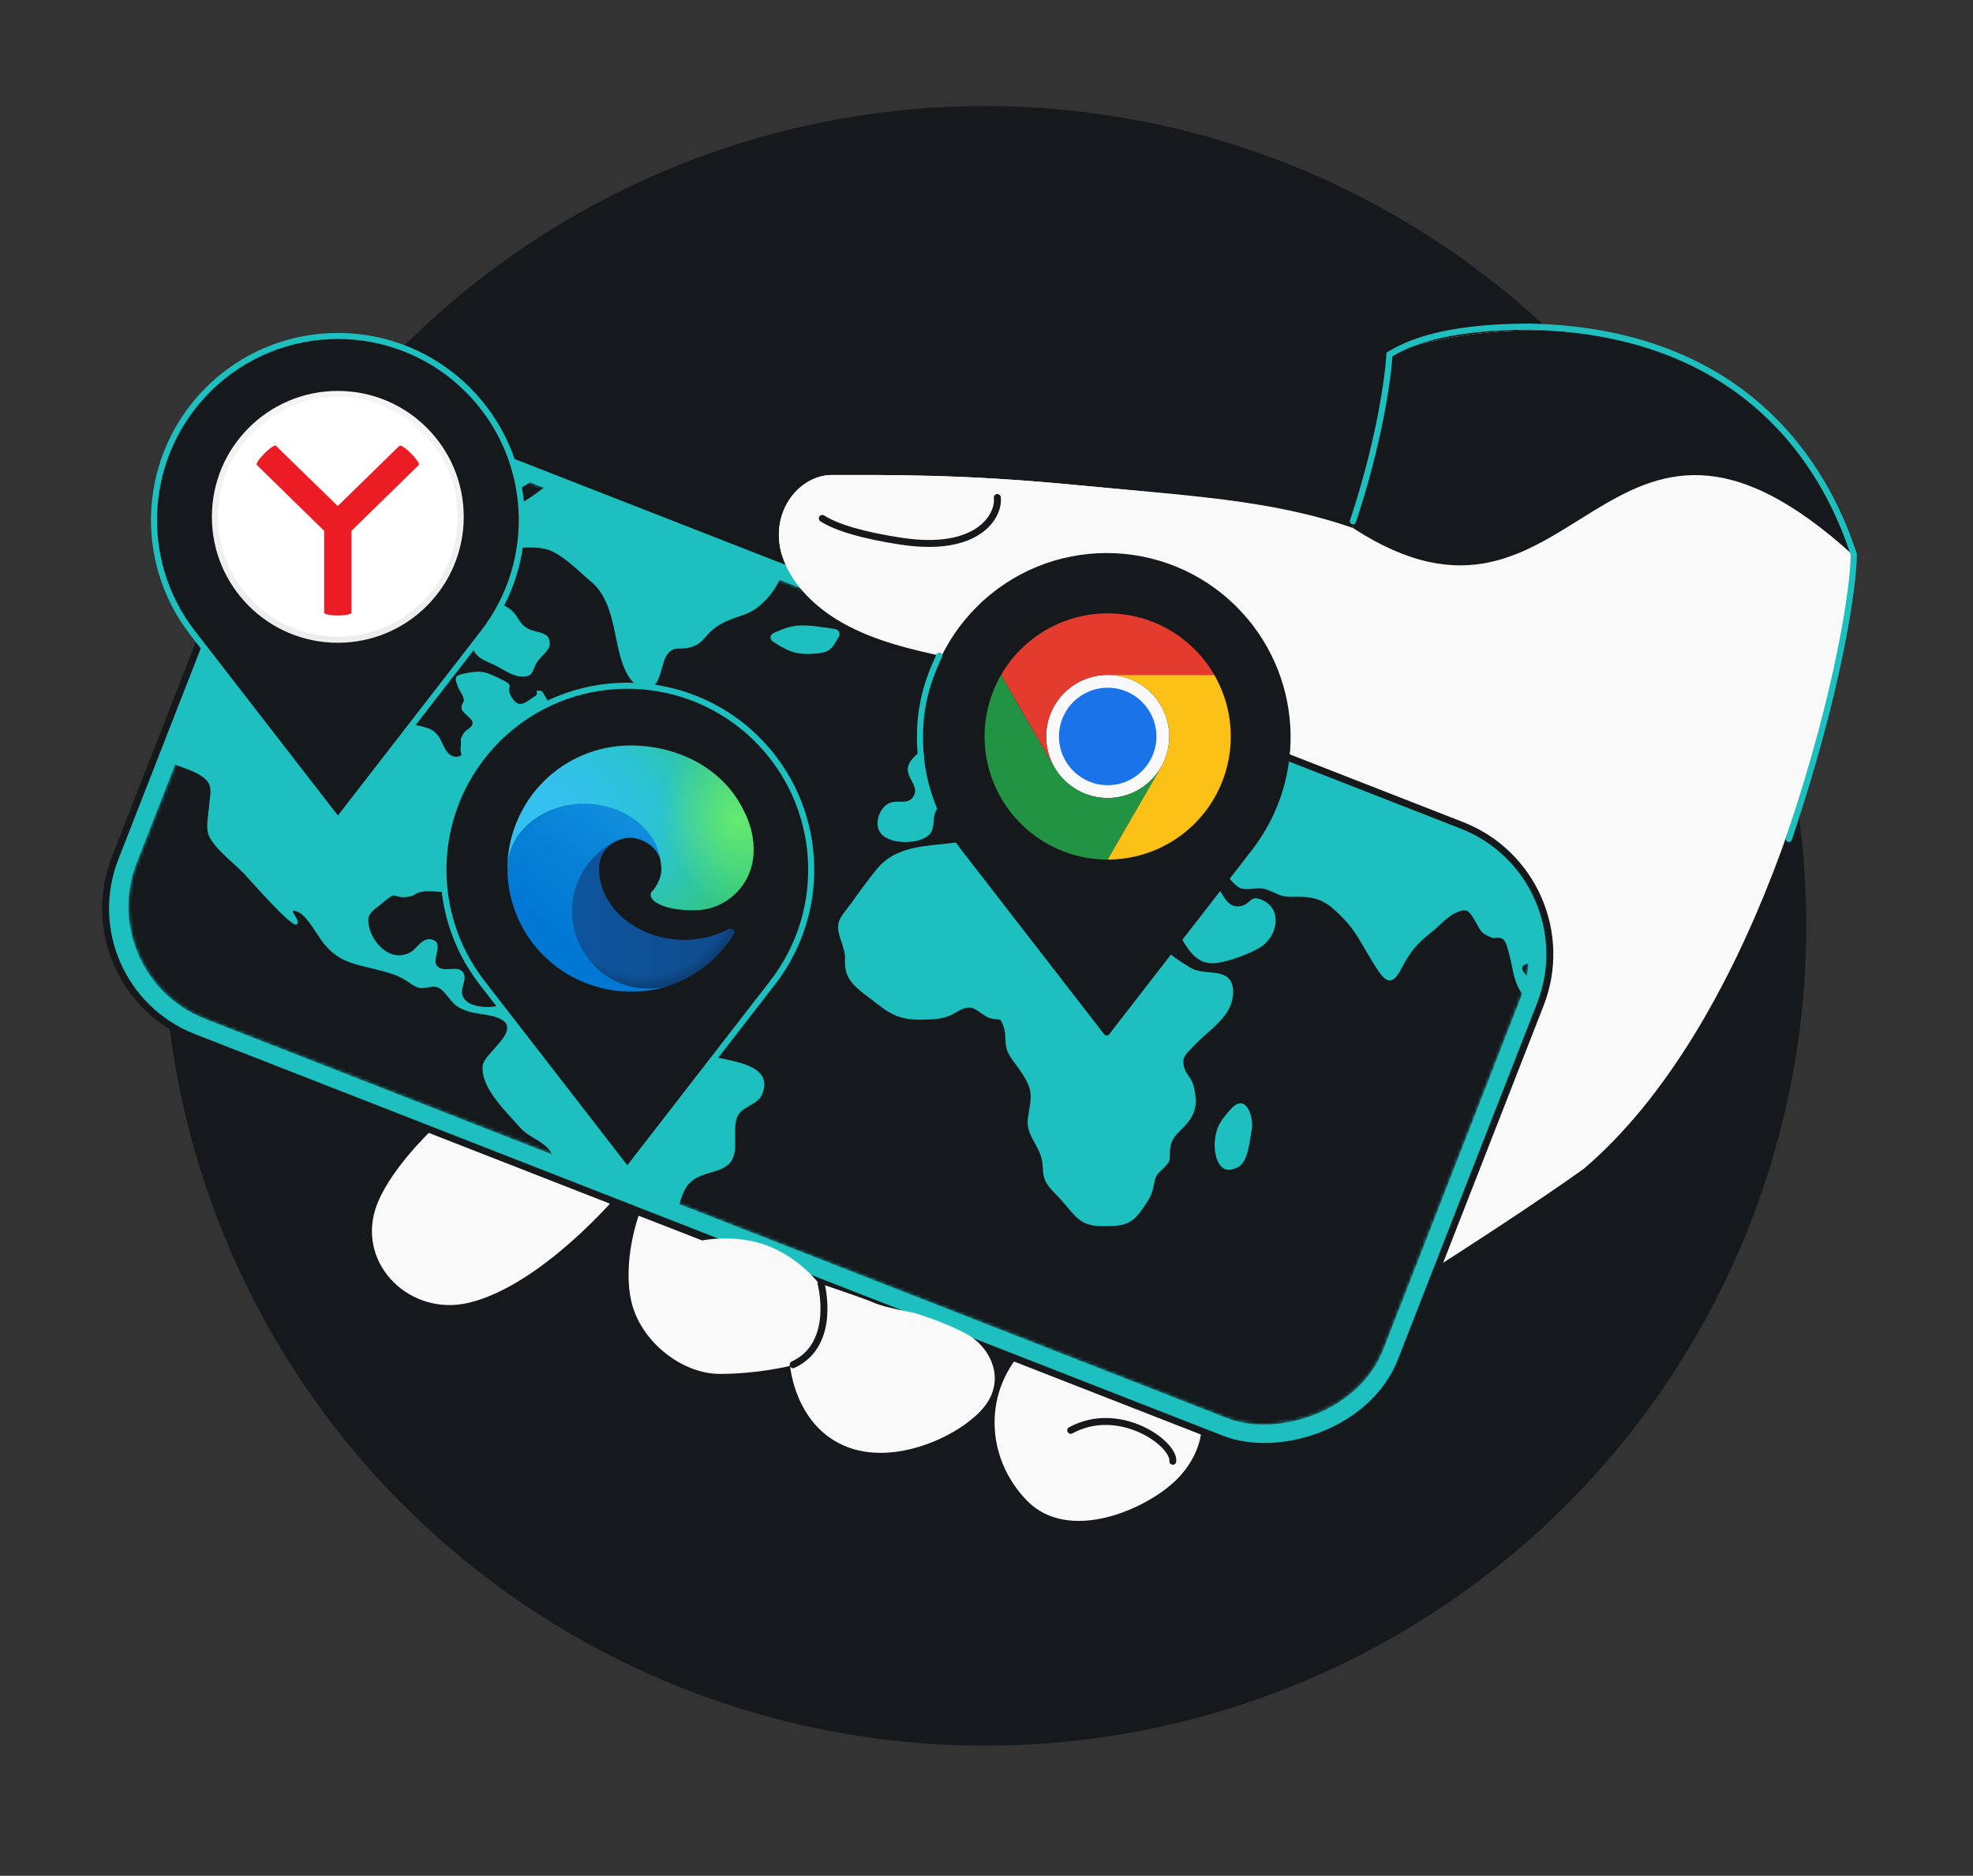 <svg width="568" height="540" viewBox="0 0 568 540" fill="none" xmlns="http://www.w3.org/2000/svg">
<rect x="0" y="0" width="568" height="540" fill="#333333" stroke="none"/>
<g clip-path="url(#clip0_1060_176)">
<ellipse cx="283.5" cy="266.538" rx="236.5" ry="236" fill="#16191C"/>
<path d="M295.383 387.823C282.934 400.38 283.607 419.577 295.617 431.964C307.627 444.35 329.905 434.586 338.591 426.068C347.277 417.551 349.052 404.888 339.869 397.244C330.686 389.6 306.545 392.025 306.545 392.025L295.387 387.819L295.383 387.823Z" fill="#F9F9F9"/>
<path d="M177.446 344.431C177.446 344.431 155.737 370.073 134.974 375.033C118.213 379.04 103.034 364.258 108.041 348.166C111.304 337.683 123.751 325.846 123.751 325.846C123.751 325.846 142.132 332.551 144.834 333.659C146.287 334.256 146.561 332.902 146.561 332.902L177.442 344.426L177.446 344.431Z" fill="#F9F9F9"/>
<path d="M308.236 411.762C322.33 404.1 338.172 415.633 337.635 420.666" stroke="#16191C" stroke-width="2" stroke-miterlimit="10" stroke-linecap="round"/>
<path d="M379.799 386C379.799 386 379.802 385.998 379.807 385.995C380.288 384.694 414.587 291.829 422.308 271.977C430.084 251.986 421.859 239.819 409.742 234.291C397.626 228.762 335.377 206.953 335.377 206.953C335.377 206.953 334.353 203.316 328.22 201.25C324.106 199.865 305.068 196.665 287.184 192.288C269.301 187.911 244.454 185.97 230.665 169.678C216.876 153.386 227.808 136.738 239.472 136.74C256.055 136.746 276.898 136.498 308.339 139.496C342.175 142.725 365.771 143.783 389.471 151.98C389.471 151.98 399.581 115.714 400.68 101.464C434.528 90.135 508.487 85.955 533.545 159.87C528.108 208.029 503.335 296.141 455.895 336.512C429.23 355.528 380.538 385.544 379.807 385.995C379.804 386.004 379.802 386.008 379.802 386.008L379.799 386Z" fill="#F9F9F9"/>
<path d="M533.539 159.87C508.481 85.955 434.521 90.135 400.674 101.464C399.575 115.713 389.465 151.98 389.465 151.98C454.297 194.234 461.345 94.038 533.539 159.87Z" fill="#16191C"/>
<path d="M360.084 431.586C306.313 463.279 246.874 459.926 223.875 454.288" stroke="#16191C" stroke-width="2" stroke-linecap="round"/>
<path d="M379.221 422.682C361.416 445.384 323.892 464.63 299.544 470.311" stroke="#16191C" stroke-width="2" stroke-linecap="round"/>
<rect x="18.648" y="284.121" width="189.689" height="397.51" rx="39.809" transform="rotate(-68.662 18.648 284.121)" fill="#1EBFBF" stroke="#16191C" stroke-width="2"/>
<mask id="mask0_1060_176" style="mask-type:alpha" maskUnits="userSpaceOnUse" x="36" y="125" width="405" height="286">
<rect x="26.716" y="280.701" width="177.929" height="385.276" rx="34.718" transform="rotate(-68.662 26.716 280.701)" fill="#4580FF"/>
</mask>
<g mask="url(#mask0_1060_176)">
<rect x="26.716" y="280.701" width="177.929" height="385.276" rx="34.718" transform="rotate(-68.662 26.716 280.701)" fill="#16191C"/>
<path d="M577.348 351.343C576.698 349.032 574.261 351.227 573.003 350.862C570.631 350.061 571.313 348.114 569.521 347.031C569.074 346.778 565.723 345.072 567.039 347.564C567.812 349.007 569.031 350.637 569.438 352.089C569.767 353.41 568.696 354.504 569.317 355.751C571.803 360.805 573.562 355.237 574.768 353.674C575.405 352.792 577.76 352.995 577.348 351.343ZM567.787 358.918C564.238 358.017 554.668 365.26 561.1 366.882C564.871 367.844 564.307 365.997 566.003 363.556C566.569 362.743 570.592 359.441 567.787 358.918ZM522.981 306.851C522.292 305.806 520.663 305.318 519.976 304.339C519.518 303.686 520.067 302.274 519.841 302.081C519.312 301.496 518.062 301.464 517.837 301.27C518.216 301.726 515.576 299.136 516.022 299.324C513.491 298.062 505.187 295.094 502.356 296.301C495.532 299.213 499.403 295.716 494.29 293.992C493.549 293.746 489.923 292.714 490.114 294.371C490.2 294.835 492.955 296.223 493.558 296.806C493.859 297.064 495.591 298.68 495.593 298.746C495.819 298.94 495.908 299.536 496.653 299.915C497.324 300.296 498.934 300.119 499.747 300.297C501.079 300.66 504.041 301.577 504.728 302.556C505.261 303.274 504.122 304.568 503.973 304.506C504.199 304.699 505.097 305.34 505.398 305.598C504.947 305.211 511.687 307.357 511.324 307.5C513.741 307.301 513.532 304.979 516.261 305.437C517.515 305.669 518.597 307.635 520.227 308.19C523.49 309.365 524.515 309.271 522.981 306.851ZM477.294 273.765C476.623 273.385 472.628 272.295 474.806 274.099C476.15 274.927 479.933 281.743 479.879 277.021C479.916 275.69 478.563 274.529 477.294 273.765ZM474.129 281.634C475.79 283.318 481.405 287.29 483.142 283.651C486.201 277.316 474.197 278.705 474.129 281.634ZM482.016 290.866C481.778 290.207 474.199 292.341 474.063 292.744C472.895 295.702 471.411 297.871 472.378 301.037C474.539 307.631 473.683 300.403 474.921 300.037C476.014 299.742 477.808 303.618 479.215 301.318C479.918 300.168 477.668 298.433 477.054 297.452C476.742 296.795 478.271 296.288 477.816 295.768C477.741 295.704 476.399 294.942 476.477 295.139C476.32 294.745 474.076 295.936 474.761 294.122C475.382 292.642 483.532 295.348 482.016 290.866ZM472.82 265.838C472.01 265.727 470.768 265.96 470.569 266.764C470.04 268.907 469.695 275.168 473.124 271.617C472.837 271.891 473.832 267.939 473.912 268.203C473.739 267.21 475.179 266.173 472.82 265.838ZM469.771 256.276C468.402 257.244 468.432 261.035 470.928 261.034C473.203 260.972 471.566 254.764 469.771 256.276ZM206.806 304.502C202.671 303.616 197.812 303.149 193.881 301.725C190.765 300.546 190.364 299.293 188.605 296.68C184.862 291.327 176.132 288.902 169.758 286.747C165.756 285.392 164.609 286.421 160.653 286.727C157.503 287.012 154.958 285.219 151.59 285.576C147.708 285.947 146.756 288.766 143.181 289.595C140.48 290.2 136.214 289.917 134.333 288.238C131.023 285.334 135.128 282.363 133.224 279.82C131.625 277.735 127.652 280.171 125.834 278.091C124.243 276.272 127.649 271.923 124.899 270.667C121.924 269.284 119.968 272.995 118.524 273.899C114.988 276.19 111.203 274.696 108.774 271.769C107.256 269.947 106.164 267.582 106.028 265.258C105.809 262.603 108.35 261.536 110.501 259.616C112.296 258.104 112.947 257.754 113.536 257.804C114.272 257.851 114.952 258.564 117.511 258.162C119.852 257.833 119.023 257.057 121.876 256.647C123.778 256.396 129.587 256.705 131.307 257.855C133.102 259.07 133.629 264.976 136.142 262.846C138.078 261.131 135.55 257.275 135.058 255.359C133.987 251.065 134.73 251.377 138.853 249.07C142.036 247.321 142.178 247.118 142.825 243.907C143.725 239.16 143.367 239.503 146.819 236.815C148.832 235.231 148.482 233.178 150.2 231.535C150.631 231.191 154.554 229.621 155.293 229.801C157.733 230.4 155.098 230.738 156.083 231.842C156.385 232.166 155.629 234.049 156.956 234.279C158.284 234.509 159.753 231.809 160.546 231.255C162.423 230.074 167.135 230.545 166.398 227.704C165.742 225.195 161.206 228.51 159.402 226.963C151.433 220.128 190.558 219.667 165.23 208.978C161.07 207.228 160.693 206.84 158.387 203.044C158.081 202.587 156.295 198.977 155.852 198.922C153.193 198.329 155.575 199.528 153.984 200.436C151.67 201.762 149.615 204.479 147.311 200.75C146.004 198.59 146.868 197.968 146.704 197.307C146.618 196.844 146.091 196.393 143.935 195.387C140.438 193.685 138.95 192.994 135.514 193.553C130.689 194.348 130.698 194.681 131.807 197.644C132.594 199.618 133.258 199.733 133.523 201.389C133.695 202.316 132.532 202.746 132.939 204.199C133.182 205.057 134.902 206.207 135.663 207.185C135.89 207.444 136.046 207.773 136.053 208.039C136.023 209.636 134.266 209.817 133.493 211.101C131.949 213.737 133.083 212.243 132.584 215.516C132.398 216.785 133.592 217.484 131.838 217.798C128.477 218.421 127.39 213.528 126.399 212.158C125.33 210.657 124.283 209.954 122.876 209.526C121.541 209.03 119.92 208.808 117.851 208.332C117.48 208.209 116.598 208.166 115.494 208.063C113.212 207.859 110.121 207.61 109.674 207.356C108.254 206.463 109.178 205.307 108.336 204.066C108.335 204 108.261 204.002 108.259 203.935C108.107 203.74 107.957 203.611 107.735 203.55C107.067 203.302 106.348 203.854 105.96 203.066C105.498 202.281 105.258 201.556 105.167 200.893C104.817 198.84 105.95 197.28 108.192 196.022C108.409 195.883 111.463 194.802 111.467 194.935C111.608 194.732 112.299 193.117 112.082 193.256C112.583 192.777 116.289 188.619 117.252 188.925C118.661 189.419 117.373 193.379 121.174 192.744C125.633 192.024 121.81 189.134 122.061 187.531C122.368 185.328 124.983 184.259 125.22 182.191C125.222 182.257 124.226 178.027 124.377 178.156C123.015 176.663 118.311 176.524 117.454 177.412C116.812 178.095 119.846 181.671 116.349 182.697C113.289 183.578 115.637 180.787 113.542 179.381C112.272 178.55 111.655 180.163 111.581 180.165C110.985 179.849 110.318 179.601 109.344 178.896C108.22 178.061 107.192 175.362 105.816 173.337C104.359 171.049 102.63 169.566 100.201 172.092C98.06 174.345 100.676 176.071 102.702 177.679C104.655 179.289 106.017 180.782 102.03 182.686C101.667 182.828 101.23 182.973 100.647 183.122C97.286 183.745 90.956 183.185 88.375 182.789C83.137 181.867 77.301 183.289 71.499 183.246C71.646 183.242 68.936 180.788 68.265 180.407C66.255 179.397 62.507 179.299 60.367 178.891C52.911 177.43 47.461 176.846 40.181 179.172C28.896 182.736 17.566 179.185 5.716 178.176C-0.318 177.674 -5.642 179.015 -11.024 180.957C-12.405 181.46 -15.702 181.749 -15.132 183.795C-14.726 185.248 -11.2 185.285 -10.294 186.192C-6.747 189.754 -12.377 187.911 -11.638 190.818C-11.224 192.536 -7.716 191.909 -7.297 193.827C-6.533 197.664 -16.31 197.264 -13.913 201.722C-13.062 203.295 -4.665 206.992 -2.746 207.339C0.354 207.921 3.555 206.836 6.248 205.965C10.033 204.732 14.663 202.146 18.775 202.167C22.152 202.142 26.838 204.344 30.165 205.185C37.635 207.178 39.206 213.654 45.191 217.749C49.08 220.371 56.08 221.245 59.325 224.483C61.363 226.557 60.401 228.977 60.19 232.043C59.978 235.042 58.972 238.595 60.438 241.216C61.828 243.706 64.537 246.16 67.097 248.485C68.302 249.583 69.358 250.619 70.338 251.59C72.531 253.925 83.824 266.923 85.345 266.15C87.154 265.17 81.595 260.531 86.059 262.672C88.514 263.869 91.531 269.508 93.202 271.591C95.862 274.912 98.545 276.369 101.804 277.412C104.174 278.146 106.832 278.672 110.012 279.518C112.897 280.304 114.304 280.732 116.766 282.195C118.035 282.959 119.165 283.992 120.57 284.354C122.196 284.775 124.369 283.652 125.926 284.209C128.151 285.013 129.49 288.369 131.731 289.772C134.868 291.749 137.877 291.668 141.2 292.376C153.093 294.981 139.279 302.804 138.947 306.804C138.384 313.139 145.465 319.732 149.557 324.41C151.68 326.88 153.972 327.483 156.523 329.476C159.523 331.79 159.12 333.198 158.913 336.396C158.063 348.392 155.624 361.362 156.537 373.377C156.981 378.953 159.584 385.6 161.711 390.931C162.733 393.431 165.177 396.89 168.813 395.594C173.321 393.942 168.63 388.814 168.622 385.821C168.577 381.432 171.262 372.114 174.404 368.836C176.76 366.378 180.846 365.402 183.279 363.075C185.713 360.747 185.509 358.624 188.621 356.944C190.503 355.961 191.539 356.266 192.812 354.436C193.59 353.35 193.842 351.814 194.323 350.603C195.424 347.846 196.114 343.504 198.032 341.124C202.298 335.953 210.602 338.921 211.567 331.179C211.927 328.176 210.997 323.678 212.539 320.976C213.942 318.543 218.11 317.898 219.287 315.272C222.89 307.326 212.936 305.799 206.806 304.502ZM152.063 180.999C149.232 179.479 149.321 177.348 146.994 175.482C146.317 174.902 145.424 174.46 144.458 174.021C142.6 173.206 140.526 172.531 138.96 171.642C136.202 170.12 133.998 167.386 131.313 165.862C130.494 165.419 129.602 165.044 128.717 164.868C125.837 164.281 113.569 164.081 112.701 167.297C112.562 167.567 112.497 167.902 112.431 168.169C111.458 172.918 121.754 173.504 125.081 174.346C129.223 175.431 133.379 177.048 135.167 180.724C136.1 182.628 135.289 185.244 136.295 187.146C137.611 189.638 139.682 190.18 142.359 191.438C143.995 192.192 146.091 193.665 148.019 194.345C148.389 194.468 148.833 194.589 149.128 194.647C153.772 195.32 152.981 193.213 154.67 190.506C155.515 189.153 158.252 187.217 158.279 185.486C158.395 181.625 154.671 182.391 152.063 180.999ZM104.943 165.512C102.216 165.12 99.206 167.862 102.553 169.435C106.272 171.196 108.392 165.419 104.943 165.512ZM92.5 166.98C87.368 169.979 95.851 174.139 97.057 172.577C100.933 169.279 97.344 164.188 92.5 166.98ZM91.852 175.578C91.223 174.065 88.641 173.603 87.583 172.501C85.92 170.75 85.689 167.63 83.02 166.704C79.387 165.406 75.005 168.983 71.316 168.351C67.479 167.657 48.014 161.998 51.192 170.891C52.699 175.041 58.728 172.616 61.912 173.595C65.615 174.758 67.926 178.753 71.477 179.721C75.323 180.748 78.771 177.927 82.744 178.219C85.542 178.476 94.669 182.02 91.852 175.578ZM78.651 159.905C77.076 158.683 68.895 157.575 66.375 156.711C63.631 155.721 63.257 155.466 60.703 156.067C59.755 156.292 53.291 158.928 57.22 160.285C61 161.58 65.773 164.311 69.746 164.602C72.762 164.787 82.701 163.054 78.651 159.905ZM76.77 152.838C76.219 148.729 66.924 152.573 69.412 154.966C71.21 156.315 77.136 155.489 76.77 152.838ZM101.216 160.757C100.513 159.18 96.445 158.093 94.956 157.335C93.465 156.51 93.144 155.521 91.016 155.579C89.549 155.619 86.047 156.445 88.45 158.442C90.33 160.054 91.994 161.871 94.292 162.674C96.517 163.478 102.781 164.307 101.216 160.757ZM150.406 136.078C146.195 135.128 141.771 134.449 137.496 133.833C132.629 133.1 128.916 134.265 124.097 135.26C119.351 136.254 114.53 137.182 109.784 138.175C107.446 138.638 104.576 138.383 105.661 140.482C108.14 145.271 121.751 140.845 122.757 142.747C124.07 145.106 114.314 145.503 113.652 145.454C109.382 145.038 105.786 142.408 101.944 141.514C99.948 141.036 92.638 142.232 93.146 144.745C93.739 147.656 100.638 150.263 103.379 151.12C105.081 151.606 106.643 152.362 108.252 152.119C109.496 151.952 113.008 148.797 113.93 150.302C115.235 152.396 107.639 156.592 106.395 156.759C105.59 156.847 94.615 152.887 98.034 157.118C99.326 158.746 102.377 157.533 103.877 158.69C105.076 159.588 105.634 163.897 107.101 163.857L115.392 163.633C117.374 163.579 125.035 164.502 126.545 163.331C131.946 159.393 121.206 158.686 118.506 159.291C116.682 159.74 112.133 162.59 111.031 159.826C109.926 156.996 115.005 157.457 116.694 157.478C119.266 157.541 125.04 159.247 127.218 158.324C129.106 157.541 128.391 155.565 129.517 153.738C130.361 152.385 132.618 151.659 133.24 150.245C133.448 149.774 132.685 148.73 132.467 148.803C133.462 147.579 135.785 146.584 138.032 145.526C141.076 144.047 150.971 140.652 153.039 138.401C154.816 136.225 152.992 136.673 150.406 136.078ZM91.116 151.119C89.428 148.438 80.287 149.816 83.224 152.53C85.01 153.413 93.647 155.108 91.116 151.119ZM94.722 151.421C95.866 152.986 97.996 152.995 98.459 151.12C99.056 148.776 93.02 148.208 94.722 151.421ZM233.523 138.617C233.272 132.039 191.924 131.761 185.569 132.998C176.071 134.785 163.814 134.983 156.329 140.574C152.083 143.749 149.2 145.756 143.958 147.427C141.412 148.295 138.19 148.648 138.785 151.625C139.123 153.279 143.358 157.82 145.341 157.833C149.16 157.863 154.279 157.059 157.91 158.291C162.136 159.773 166.82 164.635 170.126 167.406C176.811 172.945 176.578 183.328 179.129 190.776C180.006 193.346 181.877 197.353 185.203 198.128C190.597 199.378 189.921 190.683 192.347 188.09C194.272 185.975 195.55 187.072 198.251 186.466C201.023 185.793 201.733 184.909 203.515 182.932C206.649 179.321 209.857 178.503 214.657 176.776C220.983 174.477 227.263 165.061 225.915 158.645C225.069 154.544 219.587 150.036 222.57 146.297C224.706 143.845 233.624 142.339 233.523 138.617ZM240.326 181.07C236.862 180.565 233.024 179.871 229.8 180.091C227.307 180.225 224.984 181.22 222.734 182.212C221.646 182.707 221.462 184.042 222.507 184.679C225.87 186.85 228.335 188.379 232.884 188.256C238.974 188.091 239.314 187.084 241.558 183.166C241.975 182.29 241.431 181.173 240.326 181.07ZM558.004 165.686C552.525 164.038 548.051 161.499 543.051 163.962C538.122 166.357 533.507 166.748 527.463 165.914C521.788 165.136 519.969 160.33 515.064 158.135C510.306 156.002 502.713 157.604 497.724 157.739C495.302 157.805 493.167 157.597 491.14 158.649C488.316 160.122 487.881 163.061 484.297 163.557C482.321 163.81 477.593 162.741 475.667 162.128C471.441 160.646 472.996 158.409 470.072 156.16C468.797 155.196 463.928 154.331 462.464 154.503C458.877 154.933 459.186 158.184 455.443 158.285C453.976 158.325 448.798 156.935 447.529 156.171C442.747 153.108 448.023 152.699 448.237 149.767C448.618 144.834 439.396 145.948 436.013 145.774C430.793 145.516 424.072 144.102 418.954 144.905C413.836 145.709 408.731 149.705 404.312 151.953C402.865 152.724 400.025 153.599 398.881 154.761C396.952 156.742 397.217 158.398 394.546 160.067C393.03 161.039 389.78 163.056 387.874 163.174C384.87 163.388 383.345 161.301 380.342 161.582C378.364 161.769 374.379 163.739 372.792 164.78C371.997 165.267 371.116 165.291 370.476 166.04C369.336 167.334 370.355 169.701 368.47 170.617C366.368 171.605 362.638 169.445 360.433 169.371C356.539 169.277 356.963 171.394 353.914 172.674C349.919 174.312 344.599 173.059 340.536 174.899C335.315 177.302 331.135 182.936 325.6 184.615C323.925 185.126 321.588 185.589 320.284 183.562C317.905 179.768 324.542 180.786 326.186 179.145C329.045 176.274 322.976 174.509 319.345 173.277C318.826 173.092 318.38 172.904 317.937 172.783C313.928 171.162 306.681 166.569 302.346 166.487C297.645 166.415 291.487 172.235 287.874 174.395C285.634 175.72 283.755 176.835 282.03 178.212C280.806 179.11 279.734 180.203 278.668 181.496C276.249 184.355 268.77 190.211 268.504 193.943C268.395 195.343 270.916 198.933 272.33 199.627C275.532 201.27 276.48 198.317 279.572 198.633C283.402 199.061 284.323 208.681 290.116 202.937C291.116 201.912 292.545 197.749 292.656 196.416C292.885 194.015 290.844 191.875 291.664 189.592C292.005 188.651 294.643 185.719 297.384 183.916C299.619 182.392 301.802 181.668 302.8 183.237C302.875 183.302 302.878 183.435 302.953 183.499C304.072 186.861 291.644 191.588 300.684 194.602C302.463 195.219 307.098 192.832 308.474 194.857C310.384 197.599 304.427 197.228 303.355 198.321C301.855 199.892 303.153 201.719 300.846 203.312C298.468 204.972 294.395 206.413 291.555 207.288C287.332 208.6 282.591 207.065 278.357 207.978C274.122 208.891 270.107 212.458 266.943 214.939C264.857 216.525 261.893 218.268 261.377 220.876C260.803 224.085 265.053 226.497 262.786 229.552C261.156 231.724 258.396 230.136 256.002 231.199C253.244 232.404 251.393 237.244 253.594 239.911C256.33 243.296 264.768 243.068 267.555 240.265C269.628 238.147 267.841 234.537 270.419 232.139C271.994 230.633 275.981 228.729 278.1 228.339C282.63 227.485 282.773 230.075 285.261 232.469C286.167 233.375 290.6 237.113 291.851 237.213C298.693 237.693 288.693 229.05 288.349 227.197C288.183 226.47 288.564 224.264 289.36 223.844C291.316 222.859 290.908 224.068 292.039 225.168C293.396 226.462 294.644 229.155 296.154 230.71C298.272 232.981 302.214 240.258 304.934 240.384C307.654 240.51 306.75 236.942 309.034 237.213C310.949 237.427 312.086 241.454 314.963 241.975C317.471 242.373 320.137 240.504 322.718 240.9C326.406 241.532 328.488 245.201 326.661 248.243C324.482 251.828 317.028 250.433 312.752 249.817C310.32 249.484 306.693 248.385 304.277 248.65C300.47 249.085 300.111 252.088 295.833 251.406C293.253 251.01 288.88 249.532 286.641 248.196C283.434 246.354 285.584 247.094 284.479 244.263C283.455 241.697 284.131 242.277 280.898 242.165C277.664 242.053 274.158 242.747 270.935 243.034C263.757 243.694 257.026 244.607 252.547 250.05C249.845 253.316 247.369 256.775 244.893 260.235C243.762 261.862 241.759 263.845 241.373 265.851C240.729 269.194 243.541 272.71 243.272 276.309C242.857 282.706 247.396 284.911 252.574 289.028C257.377 292.823 260.412 293.738 266.574 293.505C268.848 293.443 270.754 293.325 272.864 292.603C275.047 291.879 277.046 289.763 279.552 290.094C281.1 290.318 283.14 292.458 284.771 293.012C288.253 294.182 287.686 292.202 288.955 295.693C289.752 297.999 289.085 300.478 290.102 302.779C290.963 304.751 292.779 306.764 293.929 308.529C297.602 314.017 296.909 315.565 295.969 321.511C295.15 326.522 298.513 328.692 299.815 333.38C300.467 335.757 299.869 338.101 301.18 340.394C302.261 342.36 304.514 344.228 306.032 346.049C309.898 350.534 311.139 352.962 317.455 352.99C324.431 353.001 326.099 352.224 329.557 347.075C330.969 344.975 331.67 343.759 332.119 341.352C332.766 338.142 332.774 338.408 335.064 336.217C337.711 333.618 336.379 333.255 336.955 330.113C337.4 327.573 338.767 326.538 340.625 324.626C344.339 320.8 344.921 317.858 343.601 312.506C343.108 310.59 341.53 309.236 340.967 307.455C340.001 304.288 341.52 303.449 343.445 301.335C346.868 297.584 352.283 294.178 354.214 289.536C355.18 287.248 355.659 283.244 353.405 281.376C350.627 279.123 345.969 280.646 342.533 278.478C338.35 275.864 335.665 274.34 333.496 270.142C332.874 268.895 325.56 256.388 326.426 255.833C327.149 255.414 336.281 264.546 337.268 265.716C340.606 269.683 342.506 277.481 349.256 277.298C353.072 277.195 360.994 274.187 363.655 272.119C367.54 269.154 369.396 261.787 363.376 259.089C359.734 257.459 360.251 260.305 357.109 260.855C353.746 261.412 352.566 258.517 350.955 255.967C350.033 254.462 347.459 251.605 350.822 251.048C352.869 250.727 355.195 255.253 357.485 255.79C360.072 256.385 362.167 255.131 364.764 256.125C368.397 257.424 368.347 258.29 372.676 258.172C379.647 257.984 382.113 259.58 387.025 264.702C390.349 268.137 392.45 272.537 394.908 276.528C398.055 281.564 400.139 285.3 403.486 278.757C406.068 273.765 407.92 271.653 412.449 268.071C414.462 266.487 416.81 263.696 419.279 262.698C422.474 261.348 422.864 262.202 424.631 265.081C426.553 268.288 426.043 268.435 429.313 269.876C430.428 270.378 431.432 269.486 432.704 270.383C433.678 271.088 434.269 273.932 434.514 274.857C435.737 279.347 435.618 283.075 438.956 287.042C440.17 288.473 442.157 291.346 444.156 289.23C445.653 287.593 442.174 283.829 441.11 282.527C440.199 281.421 436.229 278.536 439.506 277.516C442.491 276.57 443.295 281.87 445.948 282.197C450.44 282.674 455.34 273.828 452.679 270.441C451.232 268.551 447.274 268.791 446.978 266.006C446.573 261.892 452.078 264.537 454.131 264.415C458.165 264.239 465.795 258.578 467.923 255.794C470.122 252.94 471.108 245.996 470.131 242.43C469.395 239.657 466.864 238.395 467.517 235.384C468.238 232.172 471.597 231.482 474.72 232.927C477.32 234.054 477.861 237.765 480.372 238.295C486.575 239.591 480.828 233.427 480.572 232.104C480.228 230.251 481.325 227.361 483.202 226.179C485.44 224.788 488.785 226.294 491.031 225.169C494.363 223.482 497.528 215.614 498.319 212.267C498.716 210.66 498.708 207.667 498.006 206.156C496.757 203.396 492.422 203.314 493 200.238C493.576 197.096 500.213 192.726 503.427 192.107C508.978 191.026 513.58 192.83 518.347 189.907C520.079 188.796 530.499 180.399 532.137 186.674C533.208 190.968 522.723 194.245 522.112 198.785C521.627 202.59 524.322 209.9 528.867 206.917C532.908 204.28 536.139 198.871 536.831 194.595C537.643 189.318 541.986 189.733 547.219 187.729C549.908 186.725 552.507 185.058 555.277 184.318C556.88 183.875 559.021 184.283 560.474 183.712C562.944 182.713 570.244 175.731 571.135 173.379C573.271 168.199 562.002 166.908 558.004 165.686ZM336.828 233.201C334.006 234.741 326.512 231.884 323.203 231.708C317.983 231.45 312.494 232.131 315.408 225.866C316.587 223.306 317.233 222.756 320.301 222.141C322.638 221.679 328.356 221.325 329.237 224.028C330.266 226.794 343.268 229.701 336.828 233.201ZM352.803 240.152C348.034 240.281 348.677 234.211 347.055 231.262C345.204 227.986 341.993 223.284 348.586 222.706C351.075 222.439 352.88 223.987 353.963 226.019C354.271 226.543 354.505 227.069 354.668 227.663C355.066 228.783 355.318 229.974 355.42 231.035C355.795 234.018 357.866 240.015 352.803 240.152ZM354.286 319.334C351.364 322.606 350.02 324.504 349.697 328.837C349.495 332.235 350.708 339.053 356.425 335.971C359.466 334.359 359.805 327.898 360.388 325.022C360.969 322.079 358.919 314.153 354.286 319.334ZM444.088 294.886C443.791 294.761 433.439 289.387 436.72 293.954C438.474 296.368 450.063 309.424 450.854 300.689C451.136 297.555 446.995 296.47 444.088 294.886ZM453.494 303.278C452.43 307.364 461.975 310.033 464.551 307.568C469.921 302.501 455.281 298.773 453.494 303.278ZM469.466 288.412C468.972 286.429 470.364 283.598 467.982 282.399C464.558 280.695 464.14 284.232 463.166 286.254C462.195 288.342 461.639 289.488 459.398 290.813C458.026 291.648 452.974 292.184 455.395 294.845C457.74 297.376 462.652 302.498 467.011 300.784C468.682 300.14 470.04 296.045 470.518 294.702C471.604 291.413 470.213 291.584 469.466 288.412ZM532.642 332.798C531.386 327.111 524.358 325.173 520.063 321.098C518.103 319.223 516.593 315.006 514.211 313.807C507.809 310.588 511.456 317.806 508.272 319.555C503.063 322.423 502.536 313.79 501.467 312.29C498.646 308.441 493.528 311.972 491.309 314.094C488.23 316.971 485.928 316.036 482.823 317.983C480.44 319.444 479.66 323.19 476.682 324.401C474.284 325.331 470.048 326.177 468.257 327.822C465.893 330.015 467.66 332.894 468.546 335.796C469.438 338.899 469.92 343.143 471.612 345.957C473.534 349.164 475.571 348.444 479.313 348.343C482.615 348.253 484.447 348.137 487.28 346.996C491.201 345.36 493.255 342.577 497.704 344.186C499.261 344.743 500.554 346.371 502.179 346.726C503.657 347.085 504.52 346.397 505.697 346.498C511.433 346.808 509.017 349.8 512.85 353.022C517.133 356.631 526.012 353.73 528.925 350.126C533.191 344.955 534.139 339.276 532.642 332.798Z" fill="#1EBFBF"/>
<path d="M268.952 395.389C295.984 397.616 291.284 401.651 322.713 410.464C342.335 417.608 360.195 426.327 383.918 427.627C400.943 428.559 424.476 445.244 466.627 450.819C508.777 456.393 494.515 459.533 537.957 463.685C581.399 467.837 576.621 503.967 545.686 499.753C514.751 495.539 354.659 452.431 163.37 399.684C-27.92 346.937 -33.701 323.013 -16.958 320.571C-0.215 318.128 51.358 344.188 82.857 343.207C114.357 342.226 149.681 375.326 189.552 373.125C229.422 370.923 241.921 393.162 268.952 395.389Z" fill="#1EBFBF"/>
</g>
<path d="M227.462 393.199C227.462 393.199 228.774 409.923 242.896 416.136C257.727 422.657 277.613 412.664 283.647 404.6C289.68 396.537 284.761 387.548 278.312 384.036C271.863 380.524 263.197 377.954 263.197 377.954C263.197 377.954 254.432 376.316 251.738 375.087C249.045 373.858 235.647 369.372 235.647 369.372C235.647 369.372 230.294 362.215 221.028 358.64C211.761 355.065 202.138 357.097 202.138 357.097L183.843 349.973C183.843 349.973 179.171 362.884 181.705 374.444C184.238 386.003 196.159 395.51 207.219 395.514C218.279 395.519 227.461 393.203 227.461 393.203L227.462 393.199Z" fill="#F9F9F9"/>
<path d="M228.321 392.859C241.037 386.991 236.376 369.527 236.376 369.527" stroke="#16191C" stroke-width="2" stroke-miterlimit="10" stroke-linecap="round"/>
<path d="M308.34 139.494C342.176 142.722 364.753 144.425 388.453 152.622L343.099 205.573C338.985 204.189 305.069 196.662 287.185 192.285C269.302 187.908 244.456 185.967 230.667 169.675C216.878 153.383 227.809 136.735 239.473 136.738C256.057 136.744 276.9 136.496 308.34 139.494Z" fill="#F9F9F9"/>
<path d="M236.726 149.24C240.958 151.904 248.397 154.105 259.304 155.78C281.949 159.253 287.728 148.225 287.112 143.219" stroke="#16191C" stroke-width="2" stroke-miterlimit="10" stroke-linecap="round"/>
<path d="M139.117 182.181L98.025 235.221C97.646 235.71 96.906 235.71 96.526 235.221L55.44 182.181C39.099 161.087 40.982 131.116 59.841 112.239C80.517 91.544 114.039 91.544 134.715 112.239C153.574 131.116 155.462 161.082 139.117 182.181Z" fill="#16191C" stroke="#1EBFBF" stroke-width="1.75"/>
<path d="M360.44 244.672L319.349 297.712C318.969 298.201 318.229 298.201 317.85 297.712L276.763 244.672C260.422 223.578 262.305 193.607 281.165 174.73C301.841 154.036 335.362 154.036 356.038 174.73C374.898 193.607 376.786 223.574 360.44 244.672Z" fill="#16191C"/>
<path d="M265.224 219.097C263.922 206.512 266.092 197.832 270.432 188.719" stroke="#1EBFBF" stroke-width="1.75" stroke-linecap="round"/>
<path d="M318.889 229.724C328.676 229.724 336.609 221.791 336.609 212.004C336.609 202.217 328.676 194.284 318.889 194.284C309.102 194.284 301.169 202.217 301.169 212.004C301.169 221.791 309.102 229.724 318.889 229.724Z" fill="#F9F9F9"/>
<path d="M303.544 220.869L288.201 194.293C285.089 199.68 283.451 205.791 283.451 212.012C283.451 218.234 285.088 224.345 288.199 229.731C291.31 235.118 295.784 239.592 301.171 242.701C306.559 245.809 312.671 247.446 318.891 247.444L334.235 220.869V220.865C332.681 223.56 330.444 225.799 327.751 227.355C322.269 230.523 315.513 230.524 310.029 227.358C307.334 225.803 305.098 223.565 303.543 220.871L303.544 220.869Z" fill="#229342"/>
<path d="M334.235 220.867L318.892 247.443C325.113 247.444 331.225 245.807 336.611 242.696C341.998 239.586 346.472 235.112 349.583 229.725C352.692 224.337 354.329 218.226 354.328 212.005C354.327 205.785 352.688 199.673 349.577 194.287H318.89L318.886 194.29C321.997 194.289 325.054 195.106 327.748 196.66C330.443 198.215 332.681 200.451 334.236 203.145C337.403 208.628 337.403 215.384 334.236 220.867H334.235Z" fill="#FBC116"/>
<path d="M318.89 226.037C326.637 226.037 332.919 219.757 332.919 212.008C332.919 204.26 326.638 197.98 318.89 197.98C311.142 197.98 304.862 204.26 304.862 212.008C304.862 219.757 311.142 226.037 318.89 226.037Z" fill="#1A73E8"/>
<path d="M318.892 194.288H349.578C346.469 188.9 341.996 184.426 336.608 181.316C331.221 178.205 325.109 176.568 318.889 176.568C312.669 176.568 306.558 178.207 301.171 181.318C295.784 184.429 291.311 188.903 288.203 194.292L303.546 220.868L303.55 220.869C300.382 215.387 300.38 208.632 303.544 203.148C305.099 200.453 307.336 198.216 310.031 196.66C312.725 195.105 315.781 194.286 318.892 194.287V194.288Z" fill="#E33B2E"/>
<path d="M222.438 282.861L181.347 335.901C180.967 336.39 180.227 336.39 179.848 335.901L138.761 282.861C122.42 261.767 124.303 231.796 143.163 212.919C163.839 192.225 197.36 192.225 218.036 212.919C236.896 231.796 238.784 261.763 222.438 282.861Z" fill="#16191C" stroke="#1EBFBF" stroke-width="1.75"/>
<path d="M209.758 267.462C208.814 267.957 207.841 268.394 206.845 268.769C203.671 269.962 200.31 270.569 196.922 270.563C183.842 270.563 172.449 261.526 172.449 249.929C172.466 248.373 172.896 246.85 173.694 245.518C174.492 244.185 175.572 243.09 176.932 242.346C165.102 242.846 162.12 255.229 162.12 262.483C162.12 282.996 180.94 285.075 184.995 285.075C187.181 285.075 190.479 284.436 192.458 283.809L192.82 283.687C200.435 281.042 206.928 275.872 211.228 269.027C211.36 268.819 211.419 268.572 211.395 268.327C211.372 268.081 211.268 267.85 211.099 267.67C210.93 267.491 210.707 267.373 210.464 267.335C210.221 267.297 209.973 267.342 209.758 267.462Z" fill="url(#paint0_linear_1060_176)"/>
<path d="M209.884 267.536C208.941 268.032 207.968 268.468 206.971 268.844C203.797 270.036 200.31 270.569 196.922 270.563C183.842 270.563 172.449 261.526 172.449 249.929C172.466 248.373 172.896 246.85 173.694 245.518C174.492 244.185 175.572 243.09 176.932 242.346C165.102 242.846 162.12 255.229 162.12 262.483C162.12 282.996 180.94 285.075 184.995 285.075C187.181 285.075 190.479 284.436 192.458 283.809L192.82 283.687C200.435 281.042 206.928 275.872 211.228 269.027C211.36 268.819 211.419 268.572 211.395 268.327C211.372 268.081 211.268 267.85 211.099 267.67C210.93 267.491 210.833 267.447 210.59 267.409C210.347 267.371 210.099 267.416 209.884 267.536Z" fill="url(#paint1_radial_1060_176)"/>
<path d="M175.219 281.339C172.757 279.809 170.624 277.804 168.942 275.441C167.026 272.812 165.707 269.795 165.079 266.602C164.45 263.409 164.527 260.117 165.304 256.956C166.08 253.796 167.538 250.844 169.575 248.308C171.612 245.772 174.178 243.712 177.094 242.274C177.955 241.868 179.426 241.132 181.383 241.168C182.762 241.178 184.12 241.508 185.35 242.131C186.581 242.755 187.873 243.655 188.698 244.761C189.806 246.1 190.472 247.985 190.498 249.847C190.498 249.789 196.983 227.918 168.147 227.918C156.029 227.918 146.064 239.433 146.064 249.535C146.016 254.879 147.158 260.166 149.407 265.012C153.082 272.863 159.508 279.09 167.466 282.509C175.424 285.929 184.488 286.469 192.703 283.727C189.826 284.635 186.659 284.742 183.667 284.36C180.675 283.978 177.801 282.951 175.244 281.35L175.219 281.339Z" fill="url(#paint2_linear_1060_176)"/>
<path d="M174.546 281.291C172.14 279.743 170.056 277.715 168.413 275.325C166.541 272.666 165.253 269.615 164.639 266.385C164.025 263.155 164.1 259.825 164.859 256.629C165.618 253.432 167.042 250.446 169.031 247.881C171.021 245.315 173.528 243.232 176.377 241.777C177.218 241.366 178.655 240.623 180.567 240.659C181.914 240.669 183.241 241.002 184.442 241.633C185.644 242.264 186.907 243.174 187.713 244.293C188.795 245.647 189.445 247.554 189.471 249.437C189.471 249.378 195.806 227.256 167.637 227.256C155.799 227.256 146.064 238.903 146.064 249.121C146.017 254.527 147.133 259.875 149.33 264.777C152.92 272.718 159.198 279.016 166.972 282.475C174.745 285.934 183.6 286.48 191.625 283.707C188.815 284.625 185.72 284.733 182.798 284.347C179.875 283.961 177.068 282.922 174.57 281.302L174.546 281.291Z" fill="url(#paint3_radial_1060_176)"/>
<path d="M188.233 256.027C188.009 256.319 187.32 256.723 187.32 257.602C187.32 258.329 187.79 259.027 188.626 259.614C192.607 262.397 200.112 262.03 200.132 262.03C203.082 262.023 205.975 261.22 208.512 259.706C211.07 258.204 213.194 256.056 214.671 253.475C216.149 250.893 216.93 247.968 216.936 244.99C217.008 238.753 214.721 234.607 213.796 232.77C207.93 221.235 195.268 214.6 181.498 214.6C172.185 214.599 163.247 218.284 156.616 224.856C149.985 231.428 146.193 240.361 146.063 249.721C146.195 239.552 156.25 231.34 168.21 231.34C169.178 231.34 174.704 231.434 179.837 234.142C184.36 236.53 186.73 239.413 188.377 242.271C190.088 245.24 190.393 248.992 190.393 250.486C190.393 251.981 189.634 254.196 188.233 256.027Z" fill="url(#paint4_radial_1060_176)"/>
<path d="M188.233 256.027C188.009 256.319 187.32 256.723 187.32 257.602C187.32 258.329 187.79 259.027 188.626 259.614C192.607 262.397 200.112 262.03 200.132 262.03C203.082 262.023 205.975 261.22 208.512 259.706C211.07 258.204 213.194 256.056 214.671 253.475C216.149 250.893 216.93 247.968 216.936 244.99C217.008 238.753 214.721 234.607 213.796 232.77C207.93 221.235 195.268 214.6 181.498 214.6C172.185 214.599 163.247 218.284 156.616 224.856C149.985 231.428 146.193 240.361 146.063 249.721C146.195 239.552 156.25 231.34 168.21 231.34C169.178 231.34 174.704 231.434 179.837 234.142C184.36 236.53 186.73 239.413 188.377 242.271C190.088 245.24 190.393 248.992 190.393 250.486C190.393 251.981 189.634 254.196 188.233 256.027Z" fill="url(#paint5_radial_1060_176)"/>
<path d="M514.983 241.521C529.574 198.312 533.678 168.325 533.678 159.618C527.119 139.424 506.5 95.538 440.5 94.038C415.3 94.038 405 99.038 400 102.038C399.667 108.538 397.1 127.238 389.5 150.038" stroke="#1EBFBF" stroke-width="1.781" stroke-linecap="round"/>
<path fill-rule="evenodd" clip-rule="evenodd" d="M133.5 148.788C133.5 168.808 117.27 185.038 97.25 185.038C77.23 185.038 61 168.808 61 148.788C61 128.768 77.23 112.538 97.25 112.538C117.27 112.538 133.5 128.768 133.5 148.788Z" fill="url(#paint6_linear_1060_176)"/>
<path fill-rule="evenodd" clip-rule="evenodd" d="M131.744 148.788C131.744 167.838 116.3 183.282 97.25 183.282C78.199 183.282 62.756 167.838 62.756 148.788C62.756 129.737 78.199 114.294 97.25 114.294C116.3 114.294 131.744 129.737 131.744 148.788Z" fill="white"/>
<path fill-rule="evenodd" clip-rule="evenodd" d="M120.586 133.835L101.186 152.809V176.4C101.186 176.825 99.346 177.165 97.25 177.193C95.239 177.165 93.313 176.825 93.313 176.4V152.809L73.914 133.835C73.602 133.523 74.594 132.051 76.123 130.521C77.652 128.992 79.153 128.001 79.436 128.312L97.222 145.673L115.007 128.312C115.318 128.001 116.791 128.992 118.32 130.521C119.849 132.051 120.869 133.523 120.586 133.835Z" fill="#EC1C24"/>
</g>
<defs>
<linearGradient id="paint0_linear_1060_176" x1="146.063" y1="250.047" x2="216.956" y2="250.047" gradientUnits="userSpaceOnUse">
<stop stop-color="#0C59A4"/>
<stop offset="1" stop-color="#114A8B"/>
</linearGradient>
<radialGradient id="paint1_radial_1060_176" cx="0" cy="0" r="1" gradientUnits="userSpaceOnUse" gradientTransform="translate(185.218 250.694) scale(37.916 41.729)">
<stop offset="0.72" stop-opacity="0"/>
<stop offset="0.95" stop-opacity="0.53"/>
<stop offset="1"/>
</radialGradient>
<linearGradient id="paint2_linear_1060_176" x1="210.089" y1="232.145" x2="173.632" y2="281.088" gradientUnits="userSpaceOnUse">
<stop stop-color="#1B9DE2"/>
<stop offset="0.16" stop-color="#1595DF"/>
<stop offset="0.67" stop-color="#0680D7"/>
<stop offset="1" stop-color="#0078D4"/>
</linearGradient>
<radialGradient id="paint3_radial_1060_176" cx="0" cy="0" r="1" gradientTransform="matrix(8.994 -48.279 -47.97 -5.852 175.57 265.964)" gradientUnits="userSpaceOnUse">
<stop offset="0.76" stop-opacity="0"/>
<stop offset="0.95" stop-opacity="0.5"/>
<stop offset="1"/>
</radialGradient>
<radialGradient id="paint4_radial_1060_176" cx="0" cy="0" r="1" gradientTransform="matrix(-2.242 84.154 119.366 6.732 153.222 234.296)" gradientUnits="userSpaceOnUse">
<stop stop-color="#35C1F1"/>
<stop offset="0.11" stop-color="#34C1ED"/>
<stop offset="0.23" stop-color="#2FC2DF"/>
<stop offset="0.31" stop-color="#2BC3D2"/>
<stop offset="0.67" stop-color="#36C752"/>
</radialGradient>
<radialGradient id="paint5_radial_1060_176" cx="0" cy="0" r="1" gradientTransform="matrix(7.545 26.006 21.019 -6.23 212.524 236.142)" gradientUnits="userSpaceOnUse">
<stop stop-color="#66EB6E"/>
<stop offset="1" stop-color="#66EB6E" stop-opacity="0"/>
</radialGradient>
<linearGradient id="paint6_linear_1060_176" x1="97.25" y1="112.538" x2="97.25" y2="185.038" gradientUnits="userSpaceOnUse">
<stop offset="1e-07" stop-color="#F5F5F6"/>
<stop offset="1" stop-color="#EDEDEE"/>
</linearGradient>
<clipPath id="clip0_1060_176">
<rect width="568" height="540" rx="48" fill="white"/>
</clipPath>
</defs>
</svg>
